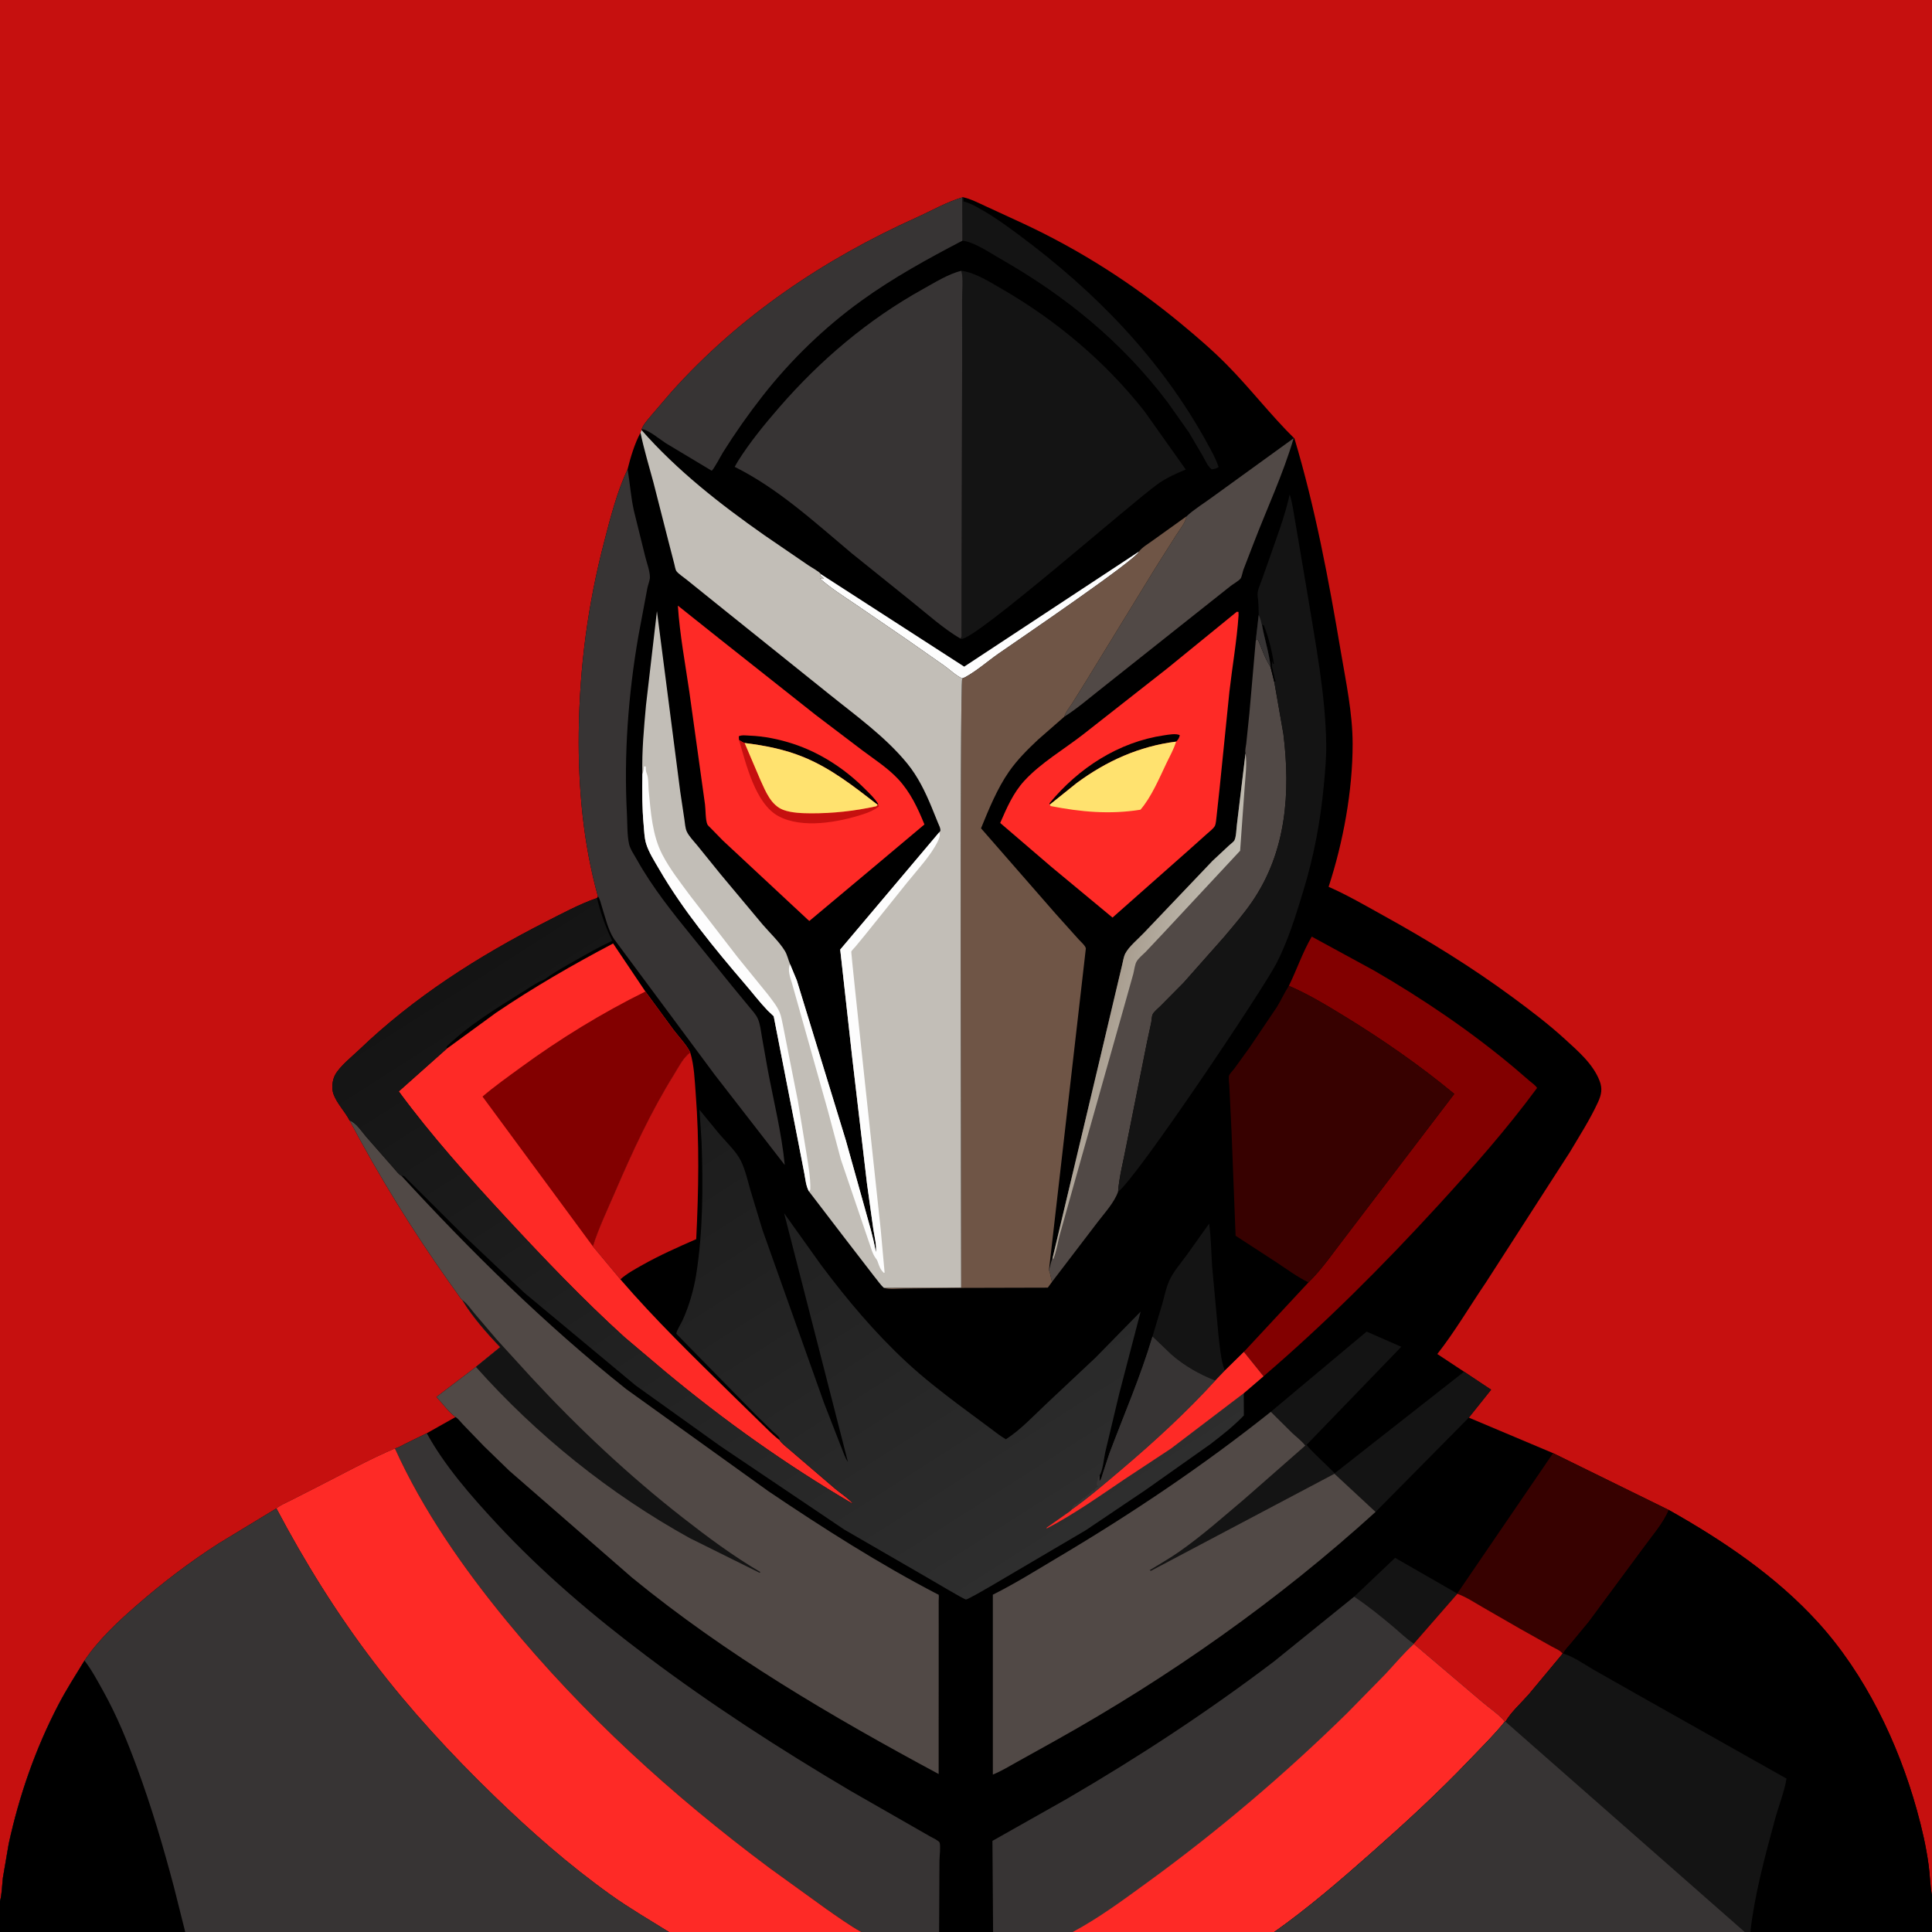 <svg version="1.1" xmlns="http://www.w3.org/2000/svg" style="display: block;" viewBox="0 0 2048 2048" width="1024" height="1024">
<rect x="0" y="0" width="2048" height="2048" fill="#808080" stroke="none"/>
<defs>
	<linearGradient id="Gradient1" gradientUnits="userSpaceOnUse" x1="1181.96" y1="1049.08" x2="1257.56" y2="1072.88">
		<stop class="stop0" offset="0" stop-opacity="1" stop-color="rgb(169,158,144)"/>
		<stop class="stop1" offset="1" stop-opacity="1" stop-color="rgb(194,190,180)"/>
	</linearGradient>
	<linearGradient id="Gradient2" gradientUnits="userSpaceOnUse" x1="603.941" y1="956.411" x2="1062.92" y2="1675.83">
		<stop class="stop0" offset="0" stop-opacity="1" stop-color="rgb(20,20,20)"/>
		<stop class="stop1" offset="1" stop-opacity="1" stop-color="rgb(46,46,46)"/>
	</linearGradient>
</defs>
<path transform="translate(0,0)" fill="rgb(198,16,15)" d="M 0 2015.32 L -0 -0 L 2048 0 L 2048 2009.31 L 2048 2048 L 1855.42 2048 L 1849.58 2048 L 1350.74 2048 L 1137.13 2048 L 1052.72 2048 L 995.499 2048 L 913.006 2048 L 709.141 2048 L 196.352 2048 L -0 2048 L 0 2015.32 z"/>
<path transform="translate(0,0)" fill="rgb(0,0,0)" d="M 1020.05 209.247 L 1021.15 209.144 C 1029.18 210.899 1036.99 215.054 1044.47 218.426 L 1084.56 236.914 C 1144.5 264.824 1200.63 300.644 1251.55 342.798 C 1268.44 356.779 1285.13 371.062 1300.54 386.669 C 1325.41 411.84 1347.06 440.144 1372.2 464.883 C 1394.17 538.212 1408.56 615.086 1421.28 690.512 C 1426.73 722.796 1433.83 755.769 1433.85 788.607 C 1433.88 838.256 1423.81 892.887 1408.38 940.068 C 1428.37 948.819 1447.41 959.983 1466.5 970.532 C 1514 996.781 1559.99 1025.1 1603.68 1057.33 C 1622.72 1071.38 1641.48 1085.58 1658.95 1101.58 C 1672.86 1114.31 1688.68 1127.76 1695.65 1145.78 C 1698.82 1154 1697.6 1160.37 1694.03 1168.17 C 1685.63 1186.58 1674.33 1204.02 1664.04 1221.42 L 1574.87 1359.85 C 1557.8 1384.93 1542.34 1411.47 1523.61 1435.33 L 1551.99 1454.07 L 1580.65 1473.14 L 1557.03 1502.75 L 1646.35 1540.39 L 1768.95 1600.61 C 1826.37 1632.94 1882.29 1670.58 1926.97 1719.58 C 1977.21 1774.68 2012.1 1847.4 2031.97 1918.85 C 2037.28 1937.94 2041.79 1957.38 2044.43 1977.04 C 2045.87 1987.71 2045.98 1998.77 2048 2009.31 L 2048 2048 L 1855.42 2048 L 1849.58 2048 L 1350.74 2048 L 1137.13 2048 L 1052.72 2048 L 995.499 2048 L 913.006 2048 L 709.141 2048 L 196.352 2048 L -0 2048 L 0 2015.32 C 2.109 2007.61 2.097 1998.5 3.076 1990.5 L 9.229 1954.5 C 20.429 1903.17 37.608 1853.62 61.946 1807 C 70.304 1790.99 80.148 1775.63 89.586 1760.24 C 104.175 1738.46 124.81 1719.17 144.5 1702.01 C 172.14 1677.93 200.907 1655.95 231.771 1636.14 L 293.01 1598.95 C 297.161 1595.49 303.377 1592.98 308.176 1590.51 L 335.416 1576.65 C 362.847 1562.8 390.395 1547.41 418.647 1535.4 C 422.156 1534.74 426.145 1532.12 429.389 1530.54 L 452.394 1519.29 L 482.784 1502.19 C 475.533 1496.73 468.928 1487.53 462.61 1480.82 L 504.484 1448.99 L 530.292 1428 C 516.488 1413.72 501.061 1396.11 490.747 1379.16 L 490.16 1378.17 C 488.565 1377.19 487.262 1374.76 486.146 1373.2 L 475.601 1358.39 C 436.831 1303.69 401.898 1246.99 370.547 1187.7 C 365.641 1178.25 357.071 1169.67 353.5 1159.78 C 351.354 1153.84 352.171 1145.07 355.205 1139.48 C 360.315 1130.06 372.955 1120.21 380.689 1112.79 C 438.726 1057.11 506.883 1013.62 578.364 977.225 C 595.867 968.313 614.326 958.372 632.843 951.915 L 633.816 950.179 C 618.181 894.054 612.768 834.199 613.497 776.073 C 614.363 707.032 623.053 641.22 640.424 574.402 C 647.066 548.856 654.038 521.304 665.274 497.365 C 668.294 485.115 672.924 469.627 678.974 458.714 L 679.92 455.737 L 680.141 455.079 C 680.526 453.769 680.32 454.306 681.222 452.56 C 683.589 447.978 687.804 443.568 691.092 439.547 L 711.606 415.634 C 783.837 334.957 873.327 274.765 971.738 230.471 C 987.341 223.448 1003.69 214.014 1020.05 209.247 z"/>
<path transform="translate(0,0)" fill="rgb(253,253,253)" d="M 1207.5 584.541 C 1205.29 592.918 1075.83 680.738 1058.5 692.858 C 1047.16 700.79 1035.57 711.033 1023.53 717.642 C 1022.41 718.26 1021.23 718.777 1020 719.15 C 1013.18 716.118 1007.07 709.978 1000.99 705.675 L 961.833 678.256 L 907.5 641.015 C 894.637 632.324 881.253 623.859 869.5 613.687 L 869.5 613 C 871.582 613.892 871.41 613.729 873.451 613.463 C 872.558 612.364 871.897 611.774 870.682 610.98 L 869.505 610.25 L 870.189 608.591 L 1022.09 706.672 L 1207.5 584.541 z"/>
<path transform="translate(0,0)" fill="rgb(20,20,20)" d="M 1435.5 1692.5 L 1478.87 1651.37 L 1544.73 1689.22 L 1544.86 1689.51 L 1498.78 1742.3 L 1498.47 1742.09 C 1490.59 1736.98 1483.6 1729.95 1476.4 1723.93 C 1463.37 1713.04 1449.65 1701.87 1435.5 1692.5 z"/>
<path transform="translate(0,0)" fill="rgb(20,20,20)" d="M 1221.65 1416.84 L 1232.13 1382 C 1234.29 1374.21 1235.95 1365.94 1239.09 1358.48 C 1243.37 1348.3 1251.92 1338.88 1258.36 1329.89 L 1281.7 1297.13 C 1283.87 1311.99 1283.86 1327.16 1284.88 1342.13 L 1291.59 1415.01 C 1293 1427.08 1294.05 1441.5 1298.29 1452.94 L 1288.15 1463.55 C 1271.2 1456.79 1255.56 1448.06 1241.75 1435.99 L 1222.43 1417.51 L 1221.65 1416.84 z"/>
<path transform="translate(0,0)" fill="rgb(20,20,20)" d="M 1020.05 209.247 L 1021.15 209.144 L 1021.5 213.568 L 1022.63 213.877 C 1029.62 215.847 1035.57 219.493 1041.83 223.058 C 1055.27 230.711 1067.59 239.786 1080 248.981 C 1161.02 309.008 1231.18 381.053 1279.79 470 C 1284.02 477.753 1289.08 486.638 1291.75 495 C 1289.2 497 1287.49 496.966 1284.33 497.5 C 1280.08 493.996 1277.71 488.176 1275.04 483.412 L 1260.32 458.427 L 1237.82 426.553 C 1189.37 362.442 1129.71 313.805 1060.21 274.172 C 1049.07 267.823 1032.66 256.477 1020.22 255.121 L 1020.05 209.247 z"/>
<path transform="translate(0,0)" fill="rgb(198,16,15)" d="M 628.469 1321.2 C 634.704 1301.64 643.831 1282.56 651.952 1263.71 C 670.505 1220.66 689.737 1178.85 714.546 1138.95 C 719.353 1131.22 724.285 1121.05 731.7 1115.66 C 735.935 1129.76 736.365 1144.76 737.486 1159.37 C 741.442 1210.89 740.558 1261.98 738.03 1313.54 C 718.696 1322.02 699.365 1330.57 680.948 1340.94 C 672.892 1345.48 664.581 1349.98 657.622 1356.14 L 628.469 1321.2 z"/>
<path transform="translate(0,0)" fill="rgb(81,73,70)" d="M 1257.86 547.244 C 1266.29 539.412 1277.04 533.04 1286.3 526.107 L 1371.31 464.576 C 1360.12 502.711 1343.03 538.957 1328.84 576.019 L 1318.04 604 C 1317.25 606.225 1316.35 611.503 1315.09 613.216 C 1313.25 615.715 1307.24 619.007 1304.64 621.083 L 1246.45 667.244 L 1166.78 730.483 C 1154.42 740.177 1141.48 751.423 1128.21 759.71 C 1129.51 754.937 1133.61 750.097 1136.33 745.884 L 1151.34 721.852 L 1224.84 601.913 L 1246.68 567.442 C 1250.61 561.239 1256.37 554.479 1257.86 547.244 z"/>
<path transform="translate(0,0)" fill="rgb(20,20,20)" d="M 1347.13 1496.56 L 1448.69 1411.55 L 1485.42 1427.66 L 1385.14 1531.47 C 1385.15 1533.66 1410.29 1556.74 1413.57 1560.46 L 1414.76 1561.81 L 1551.99 1454.07 L 1580.65 1473.14 L 1557.03 1502.75 L 1458.19 1602.68 L 1414.58 1562.2 L 1220 1665.1 L 1218.72 1664.5 C 1229.28 1658.03 1240.18 1651.82 1250.32 1644.72 C 1274.42 1627.85 1296.93 1607.8 1319.42 1588.82 L 1383.71 1532.41 C 1379.99 1527.46 1374.21 1523.22 1369.69 1518.91 L 1347.13 1496.56 z"/>
<path transform="translate(0,0)" fill="rgb(55,52,52)" d="M 1020.05 209.247 L 1020.22 255.121 C 983.322 274.374 946.837 294.433 913.027 318.84 C 873.971 347.035 838.546 381.351 808.814 419.218 C 793.563 438.642 779.386 458.806 766.26 479.731 C 764.655 482.289 756.096 498.579 754.361 498.953 L 705.672 469.735 C 699.773 465.975 686.276 454.673 680.141 455.079 C 680.526 453.769 680.32 454.306 681.222 452.56 C 683.589 447.978 687.804 443.568 691.092 439.547 L 711.606 415.634 C 783.837 334.957 873.327 274.765 971.738 230.471 C 987.341 223.448 1003.69 214.014 1020.05 209.247 z"/>
<path transform="translate(0,0)" fill="rgb(81,73,70)" d="M 1331.19 678.618 L 1332.4 678.008 L 1333.73 678.5 C 1337.68 687.95 1341.29 698.58 1346.91 707.158 L 1350.78 722.797 L 1360.42 777.875 C 1368.17 840.063 1363.59 903.114 1327.18 956.014 C 1318.13 969.171 1307.69 981.213 1297.42 993.418 L 1254.55 1041.81 L 1230.04 1066.55 C 1227.62 1068.98 1223.02 1072.51 1221.73 1075.58 C 1220.91 1077.52 1220.86 1081.27 1220.43 1083.5 L 1215.71 1105.48 L 1193.82 1214.96 C 1190.87 1230.69 1186.37 1247.39 1185.19 1263.31 C 1181.04 1274.94 1171.12 1285.54 1163.66 1295.32 L 1115.17 1358.86 C 1113.87 1354.71 1113.61 1350.31 1111.95 1346.34 C 1113.35 1342.23 1113.84 1337.61 1115.74 1333.74 L 1164.62 1128.09 L 1183.84 1046.82 L 1189.56 1022.69 C 1190.45 1019.02 1191.12 1014.24 1192.83 1010.87 C 1196.69 1003.26 1206.99 994.988 1212.97 988.545 L 1285.39 912.5 L 1303.06 896.015 C 1304.37 894.787 1307.55 892.486 1308.42 891.024 C 1310.48 887.528 1310.61 878.151 1311.18 874 L 1320.3 798.48 C 1319.47 795.717 1320.76 791.304 1321.07 788.308 L 1324.39 756.266 L 1331.19 678.618 z"/>
<path transform="translate(0,0)" fill="url(#Gradient1)" d="M 1320.3 798.48 C 1322.04 810.408 1320.11 823.093 1319.35 835.062 L 1314.57 901.823 L 1234.36 987.896 L 1214.5 1008.97 C 1211.5 1012.02 1207.26 1015.32 1205.01 1018.94 C 1202.89 1022.35 1202.37 1028.36 1201.33 1032.36 L 1192.86 1062.52 L 1139.82 1250.44 L 1123.6 1308.18 C 1121.22 1316.85 1120 1326.65 1116.46 1334.87 L 1115.74 1333.74 L 1164.62 1128.09 L 1183.84 1046.82 L 1189.56 1022.69 C 1190.45 1019.02 1191.12 1014.24 1192.83 1010.87 C 1196.69 1003.26 1206.99 994.988 1212.97 988.545 L 1285.39 912.5 L 1303.06 896.015 C 1304.37 894.787 1307.55 892.486 1308.42 891.024 C 1310.48 887.528 1310.61 878.151 1311.18 874 L 1320.3 798.48 z"/>
<path transform="translate(0,0)" fill="rgb(130,0,0)" d="M 1366.24 1045.05 C 1374.62 1028.03 1380.94 1009.11 1390.51 992.853 L 1456.36 1028.71 C 1508.49 1058.85 1559.68 1093.62 1605.78 1132.38 L 1621.27 1145.72 C 1623.93 1147.97 1627.52 1150.35 1629.37 1153.27 C 1596.78 1197.46 1561.2 1237.71 1524.13 1278.18 C 1466.06 1341.54 1404.64 1403.01 1339.36 1458.93 L 1318.54 1433.06 L 1387.04 1359.39 C 1401.92 1344.94 1414.79 1325.65 1427.6 1309.29 L 1541.6 1159.58 C 1505.11 1129.32 1464.74 1101.37 1424.29 1076.68 C 1405.57 1065.26 1386.46 1053.63 1366.24 1045.05 z"/>
<path transform="translate(0,0)" fill="rgb(55,1,0)" d="M 1646.35 1540.39 L 1768.95 1600.61 C 1763.42 1614.44 1750.71 1628.83 1741.95 1641.04 L 1684.23 1719.12 L 1665.21 1742.13 C 1662.64 1745.21 1658.5 1749.15 1657.13 1752.87 L 1656.44 1753.05 L 1620.5 1796.23 C 1612.91 1804.91 1601.6 1815.1 1595.95 1825.03 L 1595.14 1825.03 C 1589.38 1817.73 1578.36 1810.44 1571.22 1804.27 L 1498.75 1742.74 L 1498.78 1742.3 L 1544.86 1689.51 L 1544.73 1689.22 L 1646.35 1540.39 z"/>
<path transform="translate(0,0)" fill="rgb(198,16,15)" d="M 1544.86 1689.51 C 1553.94 1692.74 1562.75 1698.57 1571.11 1703.41 L 1611.48 1726.67 L 1644.69 1745.27 C 1648.37 1747.33 1654.21 1749.56 1656.44 1753.05 L 1620.5 1796.23 C 1612.91 1804.91 1601.6 1815.1 1595.95 1825.03 L 1595.14 1825.03 C 1589.38 1817.73 1578.36 1810.44 1571.22 1804.27 L 1498.75 1742.74 L 1498.78 1742.3 L 1544.86 1689.51 z"/>
<path transform="translate(0,0)" fill="rgb(20,20,20)" d="M 1334.25 651.96 C 1334.22 645.304 1334.12 638.923 1333.19 632.321 C 1332.39 626.617 1334.98 621.86 1336.88 616.623 L 1343.78 597.179 C 1352.04 573.205 1361.62 548.972 1367.12 524.175 C 1370.37 534.221 1371.44 544.877 1373.39 555.23 L 1386.04 630 C 1394.53 682.431 1405.17 736.217 1405.85 789.471 C 1406.03 803.74 1404.61 818.304 1403.3 832.5 C 1399.76 870.922 1392.71 907.823 1381.44 944.791 C 1373.63 970.395 1365.55 996.775 1353.37 1020.66 C 1338.96 1048.92 1204.04 1250.1 1185.19 1263.31 C 1186.37 1247.39 1190.87 1230.69 1193.82 1214.96 L 1215.71 1105.48 L 1220.43 1083.5 C 1220.86 1081.27 1220.91 1077.52 1221.73 1075.58 C 1223.02 1072.51 1227.62 1068.98 1230.04 1066.55 L 1254.55 1041.81 L 1297.42 993.418 C 1307.69 981.213 1318.13 969.171 1327.18 956.014 C 1363.59 903.114 1368.17 840.063 1360.42 777.875 L 1350.78 722.797 L 1346.91 707.158 C 1341.29 698.58 1337.68 687.95 1333.73 678.5 L 1332.4 678.008 L 1331.19 678.618 L 1334.25 651.96 z"/>
<path transform="translate(0,0)" fill="rgb(0,0,0)" d="M 1337.71 662.08 L 1339.79 663 C 1344.99 676.619 1348.15 689.085 1350.34 703.5 L 1349.33 703.674 L 1348.75 700.25 L 1348.26 705.125 C 1348.14 707.147 1348.81 708.139 1349.28 710.002 L 1349.49 712.047 L 1350.23 714.507 L 1350.92 718.04 C 1351.19 719.588 1351.51 720.53 1352.22 721.898 L 1350.78 722.797 L 1346.91 707.158 C 1345.34 691.888 1340.27 677.201 1337.71 662.08 z"/>
<path transform="translate(0,0)" fill="rgb(55,52,52)" d="M 1334.25 651.96 C 1335.82 654.812 1336.43 657.299 1337.13 660.475 C 1337.44 661.879 1337.14 661.425 1337.71 662.08 C 1340.27 677.201 1345.34 691.888 1346.91 707.158 C 1341.29 698.58 1337.68 687.95 1333.73 678.5 L 1332.4 678.008 L 1331.19 678.618 L 1334.25 651.96 z"/>
<path transform="translate(0,0)" fill="rgb(55,52,52)" d="M 665.274 497.365 C 667.777 512.052 668.684 526.606 671.934 541.28 L 684.029 590.219 C 685.653 596.687 688.742 604.857 688.93 611.5 C 689.034 615.18 686.925 619.789 686.221 623.489 L 676.663 674.518 C 665.935 736.649 661.228 800.225 664.587 863.216 C 665.119 873.179 664.706 884.95 666.815 894.632 C 668.019 900.159 672.236 906.109 675.006 911.064 C 691.628 940.802 713.137 967.654 734.571 993.988 L 775.846 1045.01 L 793.959 1067 C 797.083 1070.82 801.129 1075.08 803.194 1079.58 C 805.843 1085.35 806.535 1092.73 807.634 1098.99 L 813.659 1133 C 819.943 1166.63 828.588 1200.93 831.883 1234.98 L 757.419 1138.97 L 650.977 995.5 C 644.584 985.951 641.506 971.921 637.992 961 C 636.869 957.509 636.099 953.059 633.816 950.179 C 618.181 894.054 612.768 834.199 613.497 776.073 C 614.363 707.032 623.053 641.22 640.424 574.402 C 647.066 548.856 654.038 521.304 665.274 497.365 z"/>
<path transform="translate(0,0)" fill="rgb(254,42,38)" d="M 1311.05 648.5 L 1312.85 648.688 L 1312.91 652.5 C 1311.09 679.266 1306.28 706.415 1303.23 733.139 L 1292.83 835.656 L 1289.62 865.372 C 1289.24 868.197 1289.04 873.09 1287.79 875.551 C 1286.41 878.264 1281.82 881.75 1279.49 883.846 L 1260.13 901.173 L 1179.31 972.67 L 1114.68 919.065 L 1060.24 872.359 C 1067.23 856.397 1073.88 840.728 1085.79 827.713 C 1103.1 808.8 1127.89 794.317 1148.19 778.519 L 1237.74 708.24 L 1311.05 648.5 z"/>
<path transform="translate(0,0)" fill="rgb(0,0,0)" d="M 1112.75 852.984 L 1112.55 851.441 C 1143.29 814.156 1185.76 786.493 1234.07 779.456 C 1238.09 778.87 1247.41 777.065 1250.67 779.5 C 1249.69 782.623 1249.11 783.922 1246.72 786.158 C 1207.63 791.076 1172.95 806.685 1141.37 830.039 L 1112.75 852.984 z"/>
<path transform="translate(0,0)" fill="rgb(255,226,111)" d="M 1112.75 852.984 L 1141.37 830.039 C 1172.95 806.685 1207.63 791.076 1246.72 786.158 C 1244.38 794 1240.06 801.472 1236.55 808.863 C 1228.98 824.748 1220.39 845.139 1208.91 858.328 C 1176.43 863.534 1145.86 860.726 1113.75 854.455 L 1112.75 852.984 z"/>
<path transform="translate(0,0)" fill="rgb(254,42,38)" d="M 718.567 641.983 L 762.316 676.849 L 864.542 757.784 L 914.527 795.719 C 927.352 805.285 941.129 814.147 952.108 825.885 C 964.96 839.626 972.951 856.709 979.949 873.953 L 925.309 919.864 L 857.925 976.272 L 855.884 974.497 L 766.18 890.919 L 753.856 878.293 C 752.898 877.257 750.383 875.121 749.823 873.875 C 747.714 869.188 748.082 857.918 747.303 852.507 L 730.703 733.154 C 726.296 702.976 720.551 672.421 718.567 641.983 z"/>
<path transform="translate(0,0)" fill="rgb(0,0,0)" d="M 783.375 784.418 L 783.143 780.5 C 786.321 778.892 790.952 779.673 794.433 779.798 C 810.019 780.357 825.776 783.598 840.589 788.422 C 869.243 797.754 895.613 814.962 916.831 836.241 C 921.528 840.952 926.993 845.989 930.493 851.658 L 930.953 852.599 L 930.294 853.078 C 905.365 833.855 881.047 814.478 851.571 802.477 C 831.396 794.263 810.827 790.284 789.342 787.611 C 787.058 786.806 785.394 785.709 783.375 784.418 z"/>
<path transform="translate(0,0)" fill="rgb(198,16,15)" d="M 783.375 784.418 C 785.394 785.709 787.058 786.806 789.342 787.611 L 806.178 827.074 C 811.585 838.898 817.305 853.696 830.5 858.561 C 839.117 861.739 850.263 862.087 859.364 862.142 C 882.464 862.283 906.367 859.67 928.893 854.638 L 930.294 853.078 L 930.953 852.599 L 931.771 854.853 C 926.432 858.838 921.282 861.068 914.999 863.12 C 889.07 871.591 850.248 878.824 825 865.04 C 800.592 851.715 790.757 809.487 783.375 784.418 z"/>
<path transform="translate(0,0)" fill="rgb(255,226,111)" d="M 789.342 787.611 C 810.827 790.284 831.396 794.263 851.571 802.477 C 881.047 814.478 905.365 833.855 930.294 853.078 L 928.893 854.638 C 906.367 859.67 882.464 862.283 859.364 862.142 C 850.263 862.087 839.117 861.739 830.5 858.561 C 817.305 853.696 811.585 838.898 806.178 827.074 L 789.342 787.611 z"/>
<path transform="translate(0,0)" fill="rgb(55,1,0)" d="M 1387.04 1359.39 C 1375.51 1353.76 1364.85 1345.97 1354.21 1338.84 L 1309.78 1309.93 L 1305.45 1198.96 L 1303.15 1151.55 C 1303.07 1148.61 1302.15 1142.68 1302.87 1140.17 C 1303.39 1138.35 1307.17 1134.44 1308.42 1132.78 L 1324.53 1110.53 L 1353.63 1067.38 C 1358.11 1060.12 1361.59 1052.12 1366.24 1045.05 C 1386.46 1053.63 1405.57 1065.26 1424.29 1076.68 C 1464.74 1101.37 1505.11 1129.32 1541.6 1159.58 L 1427.6 1309.29 C 1414.79 1325.65 1401.92 1344.94 1387.04 1359.39 z"/>
<path transform="translate(0,0)" fill="rgb(20,20,20)" d="M 1019.07 287.065 C 1033.29 288.78 1048.43 298.468 1060.68 305.5 C 1119.03 339.004 1171.29 382.864 1212.99 435.738 L 1256.96 497.707 C 1246.66 501.989 1236.94 506.295 1227.77 512.735 C 1200.78 531.713 1033.67 678.904 1018.84 677.354 L 1018.12 676.969 L 1019.27 674.936 L 1019.35 603.698 L 1019.92 385.801 L 1019.88 317.901 C 1019.87 308.775 1021.5 295.763 1019.07 287.065 z"/>
<path transform="translate(0,0)" fill="rgb(55,52,52)" d="M 1018.12 676.969 C 1000.09 666.359 983.102 651.036 966.786 637.946 L 902.9 586.56 C 863.54 553.565 825.052 517.942 778.79 494.889 L 782.168 489 C 794.877 468.766 810.389 449.838 826.031 431.817 C 869.636 381.579 920.303 338.612 978.619 306.299 C 990.785 299.558 1005.56 290.226 1019.07 287.065 C 1021.5 295.763 1019.87 308.775 1019.88 317.901 L 1019.92 385.801 L 1019.35 603.698 L 1019.27 674.936 L 1018.12 676.969 z"/>
<path transform="translate(0,0)" fill="rgb(81,73,70)" d="M 1347.13 1496.56 L 1369.69 1518.91 C 1374.21 1523.22 1379.99 1527.46 1383.71 1532.41 L 1319.42 1588.82 C 1296.93 1607.8 1274.42 1627.85 1250.32 1644.72 C 1240.18 1651.82 1229.28 1658.03 1218.72 1664.5 L 1220 1665.1 L 1414.58 1562.2 L 1458.19 1602.68 C 1355.14 1696.31 1239.8 1777.57 1118.32 1845.35 L 1078.44 1867.54 C 1069.94 1872.25 1061.49 1877.48 1052.46 1881.11 L 1052.45 1690.44 C 1076.83 1678.25 1099.85 1663.75 1123.26 1649.84 C 1200.88 1603.72 1276.51 1552.89 1347.13 1496.56 z"/>
<path transform="translate(0,0)" fill="rgb(55,52,52)" d="M 418.647 1535.4 C 422.156 1534.74 426.145 1532.12 429.389 1530.54 L 452.394 1519.29 C 471.298 1553.7 498.944 1585.3 525.548 1614.03 C 574.39 1666.78 628.627 1712.73 686 1755.91 C 754.777 1807.68 826.956 1854.19 901 1898.05 L 986.223 1946.84 C 988.086 1947.91 995.34 1951.27 996 1953.19 C 997.316 1957.02 995.894 1968.2 995.862 1972.73 L 995.499 2048 L 913.006 2048 C 900.079 2040.72 888.016 2032 875.848 2023.54 L 815.959 1980.28 C 712.705 1903.28 618.346 1817.39 536.6 1717.7 C 490.999 1662.08 448.376 1601.08 418.647 1535.4 z"/>
<path transform="translate(0,0)" fill="rgb(254,42,38)" d="M 473.3 1111.9 L 525.853 1073.53 C 565.645 1046.6 607.401 1022.47 649.92 1000.13 L 684.137 1051.05 L 713.923 1091.67 C 719.698 1099.34 727.447 1107.09 731.7 1115.66 C 724.285 1121.05 719.353 1131.22 714.546 1138.95 C 689.737 1178.85 670.505 1220.66 651.952 1263.71 C 643.831 1282.56 634.704 1301.64 628.469 1321.2 L 657.622 1356.14 C 694.518 1399 735.337 1438.54 775.636 1478.17 L 808.138 1509.94 C 814.037 1515.61 819.912 1521.83 826.503 1526.68 C 828.371 1530.11 834.329 1534.33 837.31 1537.04 L 884.998 1577.91 C 891.109 1583.03 898.63 1587.73 903.911 1593.64 L 903.192 1593.64 C 833.148 1552.48 767.128 1505.57 704.742 1453.58 L 661.971 1417.41 C 617.857 1377.36 576.553 1334.03 536.094 1290.35 C 496.714 1247.82 457.033 1203.68 422.721 1156.92 L 473.3 1111.9 z"/>
<path transform="translate(0,0)" fill="rgb(130,0,0)" d="M 628.469 1321.2 L 511.466 1162.39 C 524.245 1151.5 538.323 1141.52 551.886 1131.6 C 593.362 1101.27 638.065 1073.81 684.137 1051.05 L 713.923 1091.67 C 719.698 1099.34 727.447 1107.09 731.7 1115.66 C 724.285 1121.05 719.353 1131.22 714.546 1138.95 C 689.737 1178.85 670.505 1220.66 651.952 1263.71 C 643.831 1282.56 634.704 1301.64 628.469 1321.2 z"/>
<path transform="translate(0,0)" fill="rgb(111,85,70)" d="M 1207.5 584.541 C 1210.55 580.235 1217.43 576.296 1221.71 573.13 L 1257.86 547.244 C 1256.37 554.479 1250.61 561.239 1246.68 567.442 L 1224.84 601.913 L 1151.34 721.852 L 1136.33 745.884 C 1133.61 750.097 1129.51 754.937 1128.21 759.71 L 1100.42 784.013 C 1089.36 794.395 1078.45 805.253 1069.73 817.721 C 1057.13 835.748 1048.2 857.773 1039.92 878.036 L 1118.88 968.458 L 1143.35 995.72 C 1145.44 998.023 1150.6 1002.47 1151.05 1005.36 L 1111.95 1346.34 C 1113.61 1350.31 1113.87 1354.71 1115.17 1358.86 L 1110.68 1364.97 L 1020.91 1365.2 L 958.564 1365.97 C 952.695 1365.98 942.131 1367.3 936.959 1365.17 L 1018.89 1364.94 C 1018.93 1310.14 1017.22 725.383 1020 719.15 C 1021.23 718.777 1022.41 718.26 1023.53 717.642 C 1035.57 711.033 1047.16 700.79 1058.5 692.858 C 1075.83 680.738 1205.29 592.918 1207.5 584.541 z"/>
<path transform="translate(0,0)" fill="rgb(254,42,38)" d="M 293.01 1598.95 C 297.161 1595.49 303.377 1592.98 308.176 1590.51 L 335.416 1576.65 C 362.847 1562.8 390.395 1547.41 418.647 1535.4 C 448.376 1601.08 490.999 1662.08 536.6 1717.7 C 618.346 1817.39 712.705 1903.28 815.959 1980.28 L 875.848 2023.54 C 888.016 2032 900.079 2040.72 913.006 2048 L 709.141 2048 C 688.23 2034.95 667.347 2022.91 647.221 2008.51 C 602.871 1976.79 562.335 1941.11 523.256 1903.2 C 477.81 1859.12 434.591 1812.27 396.185 1761.87 C 357.108 1710.6 323.102 1655.92 293.01 1598.95 z"/>
<path transform="translate(0,0)" fill="rgb(81,73,70)" d="M 370.547 1187.7 C 377.58 1190.21 383.288 1199.27 388.093 1204.93 L 417.401 1238.31 C 419.466 1240.54 422.767 1245.21 425.49 1246.39 C 499.708 1327.09 577.799 1404.07 663.674 1472.41 L 814.857 1580.98 C 872.572 1619.86 932.086 1657.87 993.893 1689.99 C 994.272 1690.19 994.84 1690.2 995.033 1690.58 C 995.422 1691.35 995.039 1696.26 995.04 1697.38 L 995.069 1723.61 L 995.011 1880.54 C 881.495 1819.51 770.323 1754.42 670.246 1672.58 L 539.823 1559.01 L 513.185 1533.19 L 490.453 1509.63 C 488.628 1507.73 485.108 1503.07 482.784 1502.19 C 475.533 1496.73 468.928 1487.53 462.61 1480.82 L 504.484 1448.99 L 530.292 1428 C 516.488 1413.72 501.061 1396.11 490.747 1379.16 L 490.16 1378.17 C 488.565 1377.19 487.262 1374.76 486.146 1373.2 L 475.601 1358.39 C 436.831 1303.69 401.898 1246.99 370.547 1187.7 z"/>
<path transform="translate(0,0)" fill="rgb(20,20,20)" d="M 490.16 1378.17 C 495.426 1381.94 498.875 1387.44 503.025 1392.32 L 526.453 1419.8 L 563.264 1460.15 C 612.832 1513.67 666.348 1563.92 723.825 1608.84 C 750.215 1629.46 777.233 1649.57 806.176 1666.5 L 805 1667.11 L 731.074 1630.43 C 646.241 1583.48 568.892 1521.3 504.484 1448.99 L 530.292 1428 C 516.488 1413.72 501.061 1396.11 490.747 1379.16 L 490.16 1378.17 z"/>
<path transform="translate(0,0)" fill="rgb(55,52,52)" d="M 1435.5 1692.5 C 1449.65 1701.87 1463.37 1713.04 1476.4 1723.93 C 1483.6 1729.95 1490.59 1736.98 1498.47 1742.09 L 1498.78 1742.3 L 1498.75 1742.74 L 1571.22 1804.27 C 1578.36 1810.44 1589.38 1817.73 1595.14 1825.03 C 1583.72 1839.28 1570.12 1852.54 1557.5 1865.77 C 1524.44 1900.42 1489.81 1932.17 1453.96 1963.86 C 1420.92 1993.08 1386.78 2022.56 1350.74 2048 L 1137.13 2048 L 1052.72 2048 L 1052.02 1951.4 L 1130.53 1907.08 C 1206.76 1862.74 1280.32 1814.45 1350.59 1761.14 L 1435.5 1692.5 z"/>
<path transform="translate(0,0)" fill="rgb(254,42,38)" d="M 1137.13 2048 C 1164.78 2033.3 1191.59 2013.37 1216.89 1994.96 C 1291.59 1940.59 1362.05 1880.67 1428.05 1815.97 L 1468.57 1774.63 C 1478.24 1764.27 1487.59 1753.11 1497.95 1743.47 L 1498.75 1742.74 L 1571.22 1804.27 C 1578.36 1810.44 1589.38 1817.73 1595.14 1825.03 C 1583.72 1839.28 1570.12 1852.54 1557.5 1865.77 C 1524.44 1900.42 1489.81 1932.17 1453.96 1963.86 C 1420.92 1993.08 1386.78 2022.56 1350.74 2048 L 1137.13 2048 z"/>
<path transform="translate(0,0)" fill="rgb(194,190,183)" d="M 679.92 455.737 C 717.849 498.875 763.461 534.535 810.343 567.405 L 857.498 599.662 C 860.363 601.616 868.508 605.93 870.189 608.591 L 869.505 610.25 L 870.682 610.98 C 871.897 611.774 872.558 612.364 873.451 613.463 C 871.41 613.729 871.582 613.892 869.5 613 L 869.5 613.687 C 881.253 623.859 894.637 632.324 907.5 641.015 L 961.833 678.256 L 1000.99 705.675 C 1007.07 709.978 1013.18 716.118 1020 719.15 C 1017.22 725.383 1018.93 1310.14 1018.89 1364.94 L 936.959 1365.17 C 933.082 1361.76 930.094 1357.07 926.789 1353.11 L 893.755 1310.26 L 857.589 1263.02 C 854.332 1257.24 853.819 1250.12 852.597 1243.69 L 846.382 1211.58 L 820.159 1077.25 L 813.842 1071.26 C 805.504 1062.61 798.017 1052.78 790.182 1043.65 C 757.528 1005.57 723.876 964.709 698.675 921.268 C 693.887 913.014 687.535 903.194 684.867 894.057 C 683.055 887.852 682.865 880.66 682.286 874.224 C 680.68 856.363 680.642 838.513 680.973 820.599 C 680.258 796.26 682.619 771.723 684.787 747.5 L 696.374 647.846 L 721.055 839 L 725.455 868.406 C 726.102 872.502 726.302 877.789 728.028 881.5 C 730.432 886.67 735.656 891.878 739.281 896.369 L 763.87 926.75 L 808.513 980.138 C 815.926 988.778 826.19 998.406 832.022 1008.05 C 834.53 1012.2 835.603 1017.54 837.487 1022.04 L 844.656 1039.26 L 896.617 1208.81 L 916.576 1280.18 C 920.683 1295.23 925.572 1310.88 928.222 1326.21 L 928.436 1327.5 C 929.503 1320.22 926.823 1310.14 925.734 1302.71 L 919.017 1254.4 L 903.452 1121.56 L 890.672 1006.6 L 995.67 882.205 L 996.815 880.85 C 997.166 877.823 995.467 875.128 994.33 872.323 L 987.538 855.6 C 980.731 839.151 973.028 823.246 961.733 809.379 C 938.489 780.842 906.493 758.075 878 735.071 L 766.892 645.902 L 727.653 614.314 C 724.757 611.902 719.117 608.305 717.015 605.383 C 715.933 603.879 715.249 599.583 714.725 597.608 L 708.672 574.173 L 692.726 511.625 C 687.987 493.987 682.671 476.622 678.974 458.714 L 679.92 455.737 z"/>
<path transform="translate(0,0)" fill="rgb(253,253,253)" d="M 680.973 820.599 L 681.298 819.715 C 682.211 817.165 682.675 815.259 682.669 812.5 L 684.51 812.5 C 684.596 815.529 684.449 817.264 685.6 820 C 687.677 824.939 687.122 832.823 687.648 838.188 C 689.863 860.819 691.395 885.198 702.008 905.741 C 710.1 921.406 721.262 935.448 731.667 949.599 L 782.037 1014.84 L 814.042 1054.24 C 818.309 1059.94 823.587 1066.31 826.36 1072.92 C 828.274 1077.48 829.054 1082.86 830.123 1087.68 L 836.807 1121.71 L 845.798 1167.15 L 855.002 1223.44 C 856.923 1236.02 859.252 1248.17 858.974 1260.94 L 857.589 1263.02 C 854.332 1257.24 853.819 1250.12 852.597 1243.69 L 846.382 1211.58 L 820.159 1077.25 L 813.842 1071.26 C 805.504 1062.61 798.017 1052.78 790.182 1043.65 C 757.528 1005.57 723.876 964.709 698.675 921.268 C 693.887 913.014 687.535 903.194 684.867 894.057 C 683.055 887.852 682.865 880.66 682.286 874.224 C 680.68 856.363 680.642 838.513 680.973 820.599 z"/>
<path transform="translate(0,0)" fill="rgb(253,253,253)" d="M 995.67 882.205 C 996.981 885.822 995.615 888.813 993.905 892.255 C 986.524 907.111 972.562 921.929 962.069 934.967 L 917.661 990.27 L 906.816 1003.45 C 905.631 1004.88 903.007 1007.28 902.364 1008.81 C 901.96 1009.76 930.774 1276.94 933.572 1303.05 L 937.723 1349 L 936.924 1349.31 C 932.979 1345.6 932.059 1342.11 930.271 1337.15 C 929.729 1335.64 929.003 1334.68 928.064 1333.44 C 924.467 1328.67 922.824 1320.82 920.663 1315.27 L 891.397 1229.24 L 877.406 1176.71 L 839.379 1041.72 C 837.456 1035.85 834.747 1027.72 837.487 1022.04 L 844.656 1039.26 L 896.617 1208.81 L 916.576 1280.18 C 920.683 1295.23 925.572 1310.88 928.222 1326.21 L 928.436 1327.5 C 929.503 1320.22 926.823 1310.14 925.734 1302.71 L 919.017 1254.4 L 903.452 1121.56 L 890.672 1006.6 L 995.67 882.205 z"/>
<path transform="translate(0,0)" fill="url(#Gradient2)" d="M 370.547 1187.7 C 365.641 1178.25 357.071 1169.67 353.5 1159.78 C 351.354 1153.84 352.171 1145.07 355.205 1139.48 C 360.315 1130.06 372.955 1120.21 380.689 1112.79 C 438.726 1057.11 506.883 1013.62 578.364 977.225 C 595.867 968.313 614.326 958.372 632.843 951.915 C 636.251 966.432 641.301 981.031 647.709 994.476 C 648.424 995.977 648.179 995.474 648.776 997.447 C 635.39 1003.61 623.028 1010.71 610.244 1017.97 C 599.628 1024.01 588.202 1030.18 578.38 1037.42 C 576.178 1039.04 573.882 1039.57 571.5 1040.81 C 566.221 1043.55 561.096 1047.03 556.051 1050.19 C 527.893 1067.84 497.49 1086.09 473.541 1109.3 L 473.3 1111.9 L 422.721 1156.92 C 457.033 1203.68 496.714 1247.82 536.094 1290.35 C 576.553 1334.03 617.857 1377.36 661.971 1417.41 L 704.742 1453.58 C 767.128 1505.57 833.148 1552.48 903.192 1593.64 L 903.911 1593.64 C 898.63 1587.73 891.109 1583.03 884.998 1577.91 L 837.31 1537.04 C 834.329 1534.33 828.371 1530.11 826.503 1526.68 C 826.306 1525.79 826.364 1524.79 825.91 1524 C 824.752 1521.97 820.638 1518.89 818.903 1517.19 L 801.08 1499.66 L 735.409 1432.76 L 719.561 1416.52 C 719.022 1415.92 717.081 1414.13 716.947 1413.52 C 716.58 1411.85 722.535 1401.85 723.703 1399.26 C 730.44 1384.33 735.472 1367.06 738.022 1350.89 C 745.279 1304.85 745.339 1256.68 743.682 1210.17 L 741.489 1176.42 L 762.323 1201.83 C 769.49 1210.22 780.663 1220.85 785.417 1230.61 C 790.022 1240.07 792.48 1251.21 795.376 1261.28 L 808.289 1303.87 L 873.539 1487.28 L 892.048 1534.8 C 894.002 1539.4 895.773 1545.6 898.782 1549.55 L 831.199 1286.07 L 870.513 1341.12 C 897.796 1377.57 927.038 1412.37 960.42 1443.44 C 978.614 1460.37 998.401 1475.74 1018.26 1490.66 L 1048.9 1513.4 C 1054.65 1517.6 1060.1 1522.2 1066.33 1525.69 C 1082.18 1515.44 1096.36 1500.08 1110.16 1487.16 L 1161.11 1439.32 L 1209.14 1390.33 L 1186.3 1477.86 L 1171.62 1539.42 C 1170.13 1545.86 1169.17 1558.65 1165.61 1563.94 L 1165.5 1569.95 C 1167.51 1568.3 1168.11 1564.76 1168.91 1562.27 L 1175.87 1541.11 C 1191.37 1499.76 1209.07 1459.26 1221.65 1416.84 L 1222.43 1417.51 L 1241.75 1435.99 C 1255.56 1448.06 1271.2 1456.79 1288.15 1463.55 L 1298.29 1452.94 L 1318.54 1433.06 L 1339.36 1458.93 L 1318.41 1476.9 L 1318.56 1500.41 C 1307.47 1511.93 1295.66 1521.22 1283.01 1530.9 L 1214.68 1579.21 L 1151.03 1622.07 L 1049.33 1681.92 C 1046.24 1683.66 1025.83 1695.61 1023.98 1695.54 C 1021.78 1695.44 988.396 1675.35 982.843 1672.26 L 894.875 1621.37 L 763.5 1532.86 L 674 1468.79 L 555.878 1370.47 L 492.093 1310.15 L 444.141 1262.45 L 432.399 1250.77 C 431.395 1249.81 429.312 1247.3 428.148 1246.74 C 427.342 1246.36 426.376 1246.51 425.49 1246.39 C 422.767 1245.21 419.466 1240.54 417.401 1238.31 L 388.093 1204.93 C 383.288 1199.27 377.58 1190.21 370.547 1187.7 z"/>
<path transform="translate(0,0)" fill="rgb(254,42,38)" d="M 1318.54 1433.06 L 1339.36 1458.93 L 1318.41 1476.9 L 1241.37 1535.49 L 1192.17 1567.96 C 1165.29 1586.11 1138.29 1605.3 1109.5 1620.29 L 1109.5 1619.4 L 1129.61 1605.24 C 1131.57 1603.8 1134.93 1601.94 1136.34 1600.01 C 1154.76 1586.89 1172.02 1571.96 1189.27 1557.35 C 1223.66 1528.21 1257.73 1496.87 1288.15 1463.55 L 1298.29 1452.94 L 1318.54 1433.06 z"/>
<path transform="translate(0,0)" fill="rgb(55,52,52)" d="M 1221.65 1416.84 L 1222.43 1417.51 L 1241.75 1435.99 C 1255.56 1448.06 1271.2 1456.79 1288.15 1463.55 C 1257.73 1496.87 1223.66 1528.21 1189.27 1557.35 C 1172.02 1571.96 1154.76 1586.89 1136.34 1600.01 C 1136.64 1597.34 1137.2 1597.06 1139.01 1595.01 C 1142.11 1593.96 1144.97 1591.44 1147.13 1589.02 L 1148.01 1588.01 L 1149.5 1588 L 1151.25 1586.25 C 1153.46 1584.48 1155.23 1583.14 1157.16 1580.97 L 1158.01 1580.01 L 1159.5 1580 C 1160.75 1578.38 1161.53 1577.13 1163.41 1576.19 L 1164.51 1575.75 L 1162.51 1574.5 C 1162.51 1571.83 1162.37 1571.23 1163.76 1569 C 1163.41 1566.16 1164.06 1566.2 1165.61 1563.94 L 1165.5 1569.95 C 1167.51 1568.3 1168.11 1564.76 1168.91 1562.27 L 1175.87 1541.11 C 1191.37 1499.76 1209.07 1459.26 1221.65 1416.84 z"/>
<path transform="translate(0,0)" fill="rgb(55,52,52)" d="M 89.586 1760.24 C 104.175 1738.46 124.81 1719.17 144.5 1702.01 C 172.14 1677.93 200.907 1655.95 231.771 1636.14 L 293.01 1598.95 C 323.102 1655.92 357.108 1710.6 396.185 1761.87 C 434.591 1812.27 477.81 1859.12 523.256 1903.2 C 562.335 1941.11 602.871 1976.79 647.221 2008.51 C 667.347 2022.91 688.23 2034.95 709.141 2048 L 196.352 2048 L -0 2048 L 0 2015.32 C 2.109 2007.61 2.097 1998.5 3.076 1990.5 L 9.229 1954.5 C 20.429 1903.17 37.608 1853.62 61.946 1807 C 70.304 1790.99 80.148 1775.63 89.586 1760.24 z"/>
<path transform="translate(0,0)" fill="rgb(0,0,0)" d="M 0 2015.32 C 2.109 2007.61 2.097 1998.5 3.076 1990.5 L 9.229 1954.5 C 20.429 1903.17 37.608 1853.62 61.946 1807 C 70.304 1790.99 80.148 1775.63 89.586 1760.24 C 97.28 1770.31 103.475 1781.97 109.635 1793.04 C 124.09 1819.01 135.182 1846.39 145.442 1874.24 C 160.678 1915.6 173.225 1958.13 184.489 2000.73 L 196.352 2048 L -0 2048 L 0 2015.32 z"/>
<path transform="translate(0,0)" fill="rgb(0,0,0)" d="M 1768.95 1600.61 C 1826.37 1632.94 1882.29 1670.58 1926.97 1719.58 C 1977.21 1774.68 2012.1 1847.4 2031.97 1918.85 C 2037.28 1937.94 2041.79 1957.38 2044.43 1977.04 C 2045.87 1987.71 2045.98 1998.77 2048 2009.31 L 2048 2048 L 1855.42 2048 L 1849.58 2048 L 1350.74 2048 C 1386.78 2022.56 1420.92 1993.08 1453.96 1963.86 C 1489.81 1932.17 1524.44 1900.42 1557.5 1865.77 C 1570.12 1852.54 1583.72 1839.28 1595.14 1825.03 L 1595.95 1825.03 C 1601.6 1815.1 1612.91 1804.91 1620.5 1796.23 L 1656.44 1753.05 L 1657.13 1752.87 C 1658.5 1749.15 1662.64 1745.21 1665.21 1742.13 L 1684.23 1719.12 L 1741.95 1641.04 C 1750.71 1628.83 1763.42 1614.44 1768.95 1600.61 z"/>
<path transform="translate(0,0)" fill="rgb(20,20,20)" d="M 1657.13 1752.87 C 1668.02 1756.05 1679.37 1764.28 1689.26 1769.97 L 1737.47 1797.31 L 1893.79 1885.4 C 1891.42 1899.72 1885.25 1914.89 1881.44 1929 C 1871 1967.53 1859.93 2008.34 1855.42 2048 L 1849.58 2048 L 1595.95 1825.03 C 1601.6 1815.1 1612.91 1804.91 1620.5 1796.23 L 1656.44 1753.05 L 1657.13 1752.87 z"/>
<path transform="translate(0,0)" fill="rgb(55,52,52)" d="M 1595.14 1825.03 L 1595.95 1825.03 L 1849.58 2048 L 1350.74 2048 C 1386.78 2022.56 1420.92 1993.08 1453.96 1963.86 C 1489.81 1932.17 1524.44 1900.42 1557.5 1865.77 C 1570.12 1852.54 1583.72 1839.28 1595.14 1825.03 z"/>
</svg>